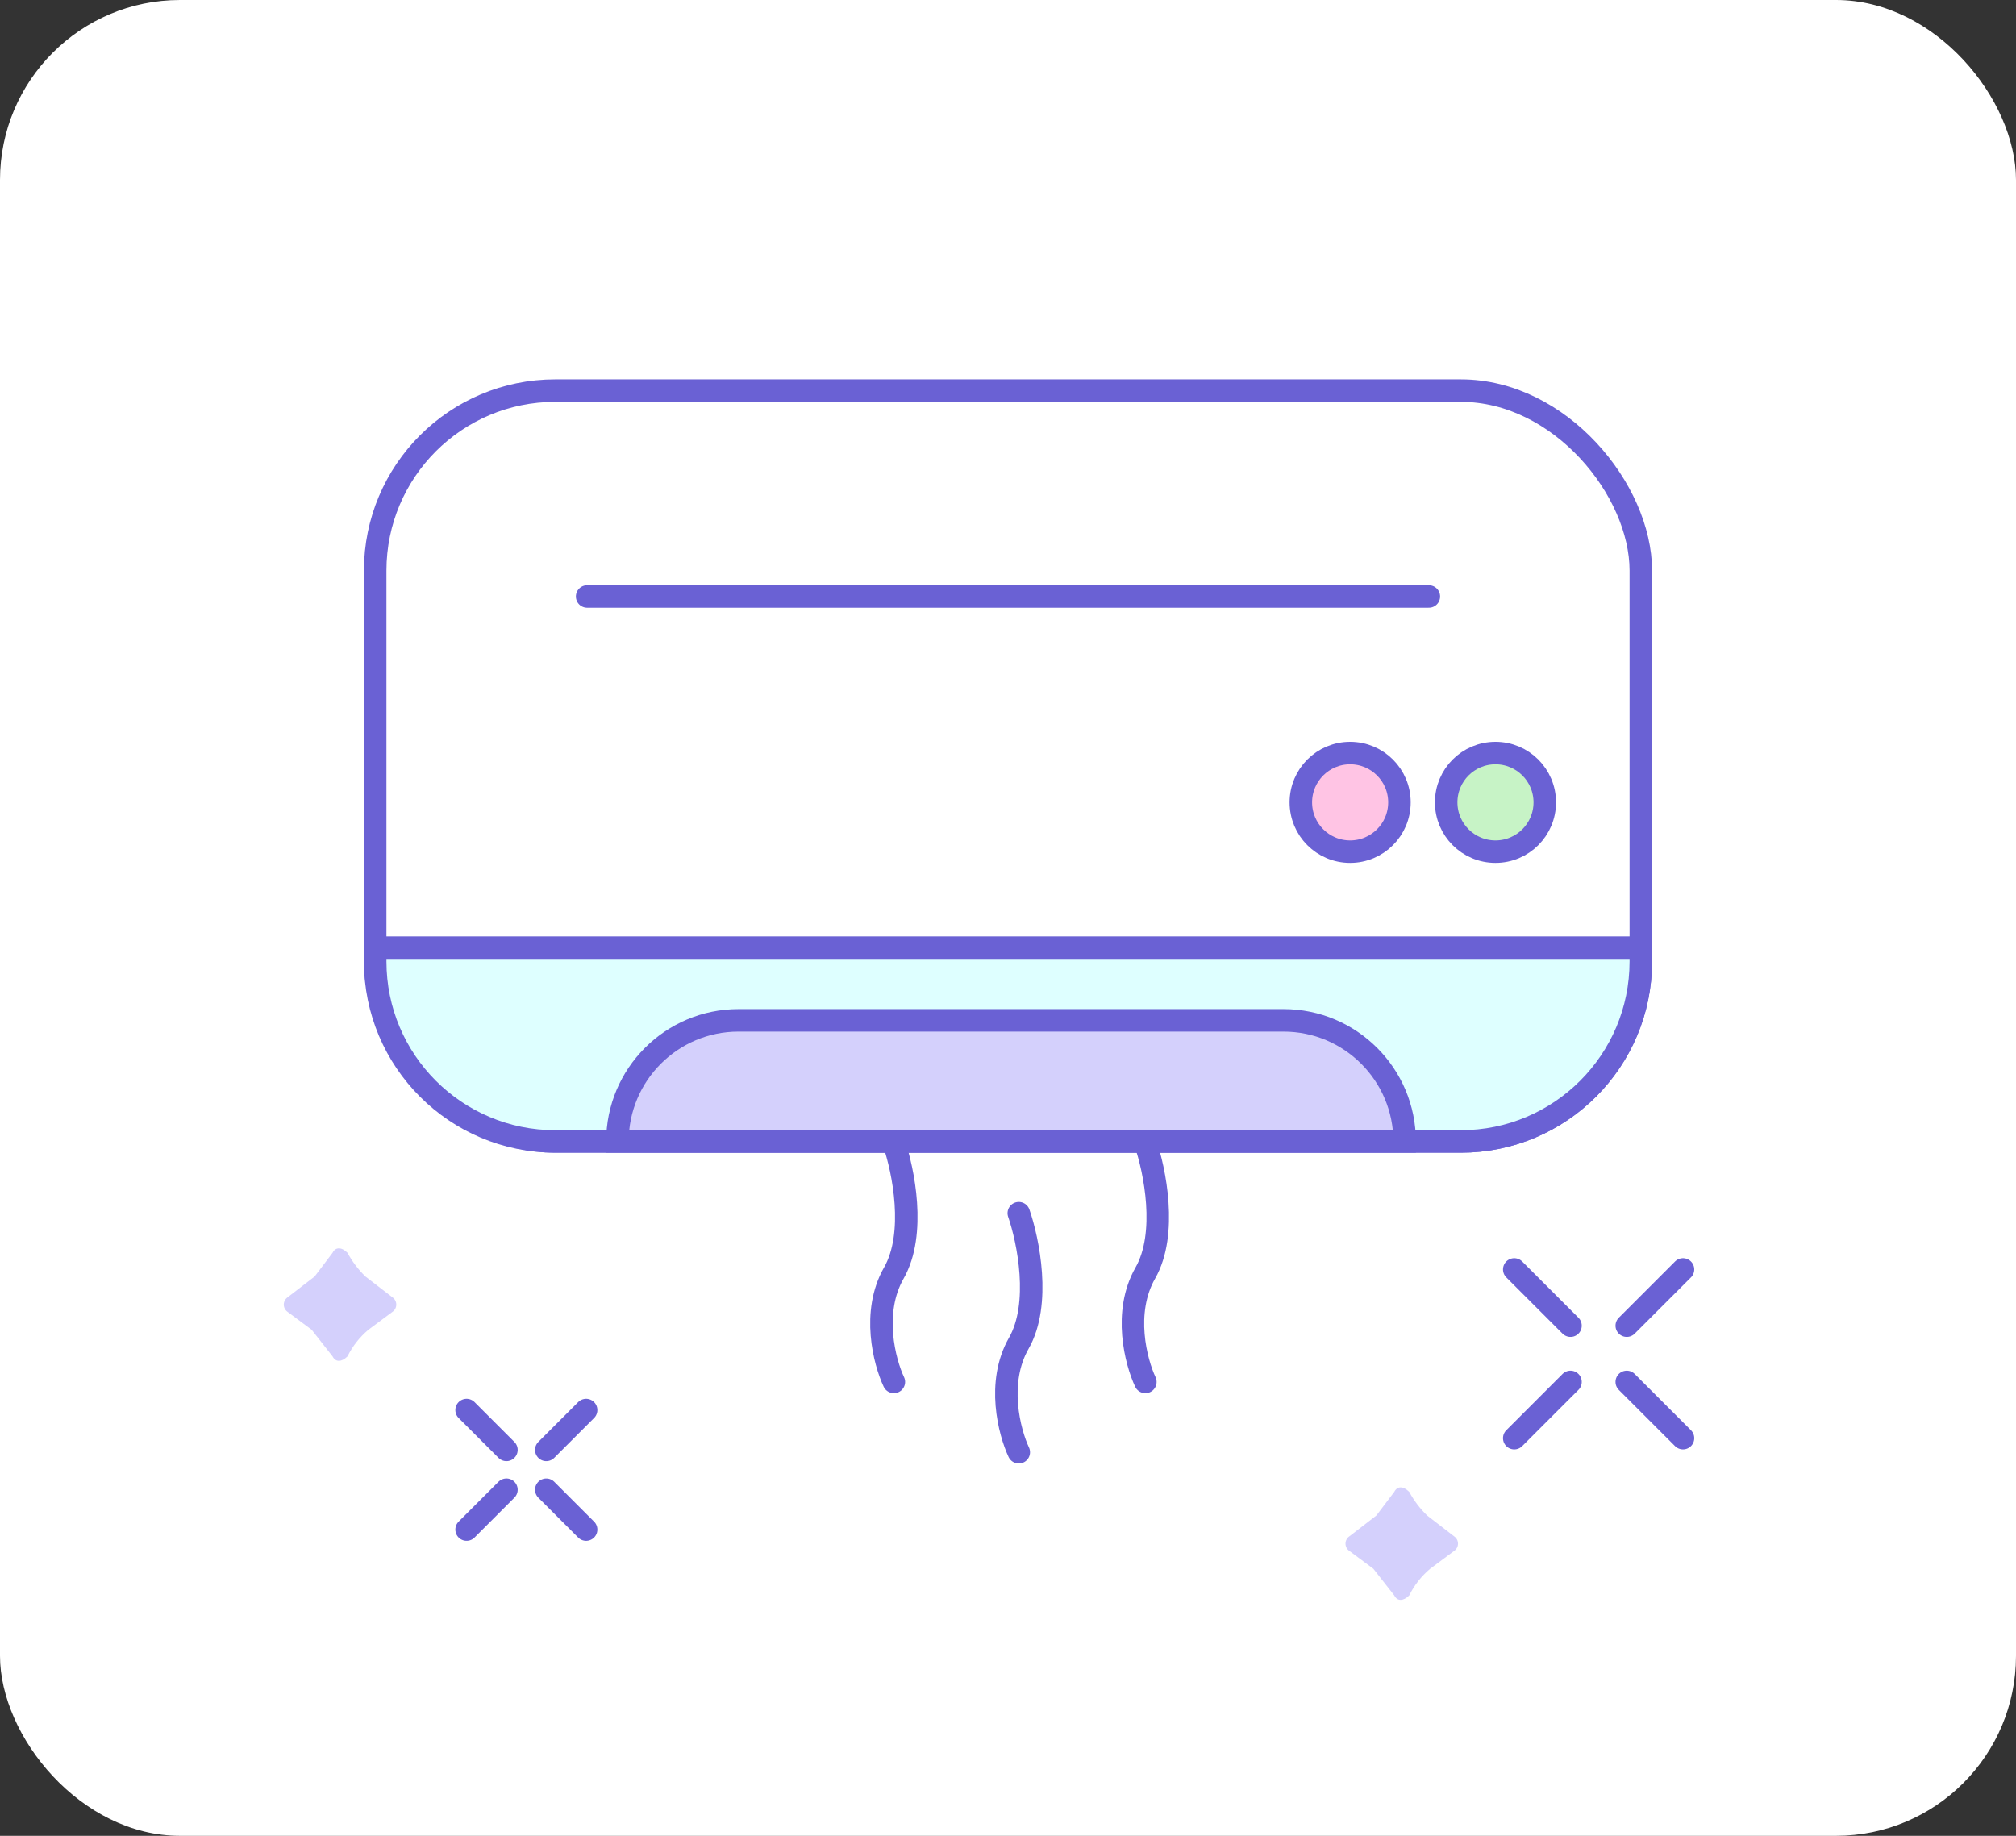 <svg width="224" height="204" viewBox="0 0 224 204" fill="none" xmlns="http://www.w3.org/2000/svg">
<rect x="0" y="0" width="224" height="204" fill="#333333" stroke="none"/>
<rect width="224" height="204" rx="20" fill="white"/>
<rect x="41.688" y="43.406" width="140.625" height="83.433" rx="20" fill="white" stroke="#6A61D4" stroke-width="2.5"/>
<path d="M41.688 105.308H182.312V106.839C182.312 117.884 173.358 126.839 162.312 126.839H61.688C50.642 126.839 41.688 117.884 41.688 106.839V105.308Z" fill="#DEFFFF" stroke="#6A61D4" stroke-width="2.5"/>
<path d="M156.072 126.839L68.602 126.839C68.602 119.407 74.626 113.382 82.059 113.382L142.615 113.382C150.047 113.382 156.072 119.407 156.072 126.839Z" fill="#D4D0FC" stroke="#6A61D4" stroke-width="2.5"/>
<path d="M65.237 66.283H158.763" stroke="#6A61D4" stroke-width="2.5" stroke-linecap="round"/>
<circle cx="150.016" cy="89.16" r="5.478" fill="#FFC4E4" stroke="#6A61D4" stroke-width="2.5"/>
<circle cx="166.164" cy="89.16" r="5.478" fill="#C7F3C6" stroke="#6A61D4" stroke-width="2.5"/>
<path d="M99.318 127C100.36 129.995 101.818 137.078 99.318 141.453C96.818 145.828 98.276 151.349 99.318 153.562" stroke="#6A61D4" stroke-width="2.5" stroke-linecap="round"/>
<path d="M113.198 134.812C114.24 137.807 115.698 144.891 113.198 149.266C110.698 153.641 112.157 159.161 113.198 161.375" stroke="#6A61D4" stroke-width="2.5" stroke-linecap="round"/>
<path d="M127.261 127C128.302 129.995 129.761 137.078 127.261 141.453C124.761 145.828 126.219 151.349 127.261 153.562" stroke="#6A61D4" stroke-width="2.5" stroke-linecap="round"/>
<path d="M168.25 141.062L174.5 147.312" stroke="#6A61D4" stroke-width="2.5" stroke-linecap="round"/>
<path d="M174.5 153.562L168.25 159.812" stroke="#6A61D4" stroke-width="2.5" stroke-linecap="round"/>
<path d="M187 159.812L180.75 153.562" stroke="#6A61D4" stroke-width="2.5" stroke-linecap="round"/>
<path d="M180.75 147.312L187 141.062" stroke="#6A61D4" stroke-width="2.5" stroke-linecap="round"/>
<path d="M51.844 156.688L56.271 161.115" stroke="#6A61D4" stroke-width="2.5" stroke-linecap="round"/>
<path d="M56.271 165.541L51.844 169.968" stroke="#6A61D4" stroke-width="2.5" stroke-linecap="round"/>
<path d="M65.125 169.969L60.698 165.542" stroke="#6A61D4" stroke-width="2.5" stroke-linecap="round"/>
<path d="M60.698 161.115L65.125 156.688" stroke="#6A61D4" stroke-width="2.5" stroke-linecap="round"/>
<path d="M38.611 150.725C37.947 151.383 37.284 151.383 36.952 150.725L34.63 147.765L31.976 145.791C31.84 145.701 31.727 145.579 31.649 145.435C31.572 145.292 31.531 145.132 31.531 144.969C31.531 144.806 31.572 144.646 31.649 144.502C31.727 144.359 31.84 144.236 31.976 144.146L34.962 141.844L36.952 139.212C37.284 138.554 37.947 138.554 38.611 139.212C39.135 140.185 39.806 141.072 40.601 141.844L43.586 144.146C43.723 144.236 43.835 144.359 43.913 144.502C43.991 144.646 44.031 144.806 44.031 144.969C44.031 145.132 43.991 145.292 43.913 145.435C43.835 145.579 43.723 145.701 43.586 145.791L40.932 147.765C39.962 148.583 39.172 149.591 38.611 150.725Z" fill="#D4D0FC"/>
<path d="M156.579 177.288C155.916 177.946 155.252 177.946 154.921 177.288L152.599 174.327L149.945 172.354C149.808 172.264 149.696 172.141 149.618 171.998C149.541 171.854 149.5 171.694 149.5 171.531C149.5 171.368 149.541 171.208 149.618 171.065C149.696 170.921 149.808 170.799 149.945 170.709L152.93 168.406L154.921 165.775C155.252 165.117 155.916 165.117 156.579 165.775C157.104 166.747 157.775 167.634 158.57 168.406L161.555 170.709C161.692 170.799 161.804 170.921 161.882 171.065C161.959 171.208 162 171.368 162 171.531C162 171.694 161.959 171.854 161.882 171.998C161.804 172.141 161.692 172.264 161.555 172.354L158.901 174.327C157.931 175.146 157.14 176.154 156.579 177.288Z" fill="#D4D0FC"/>
</svg>
